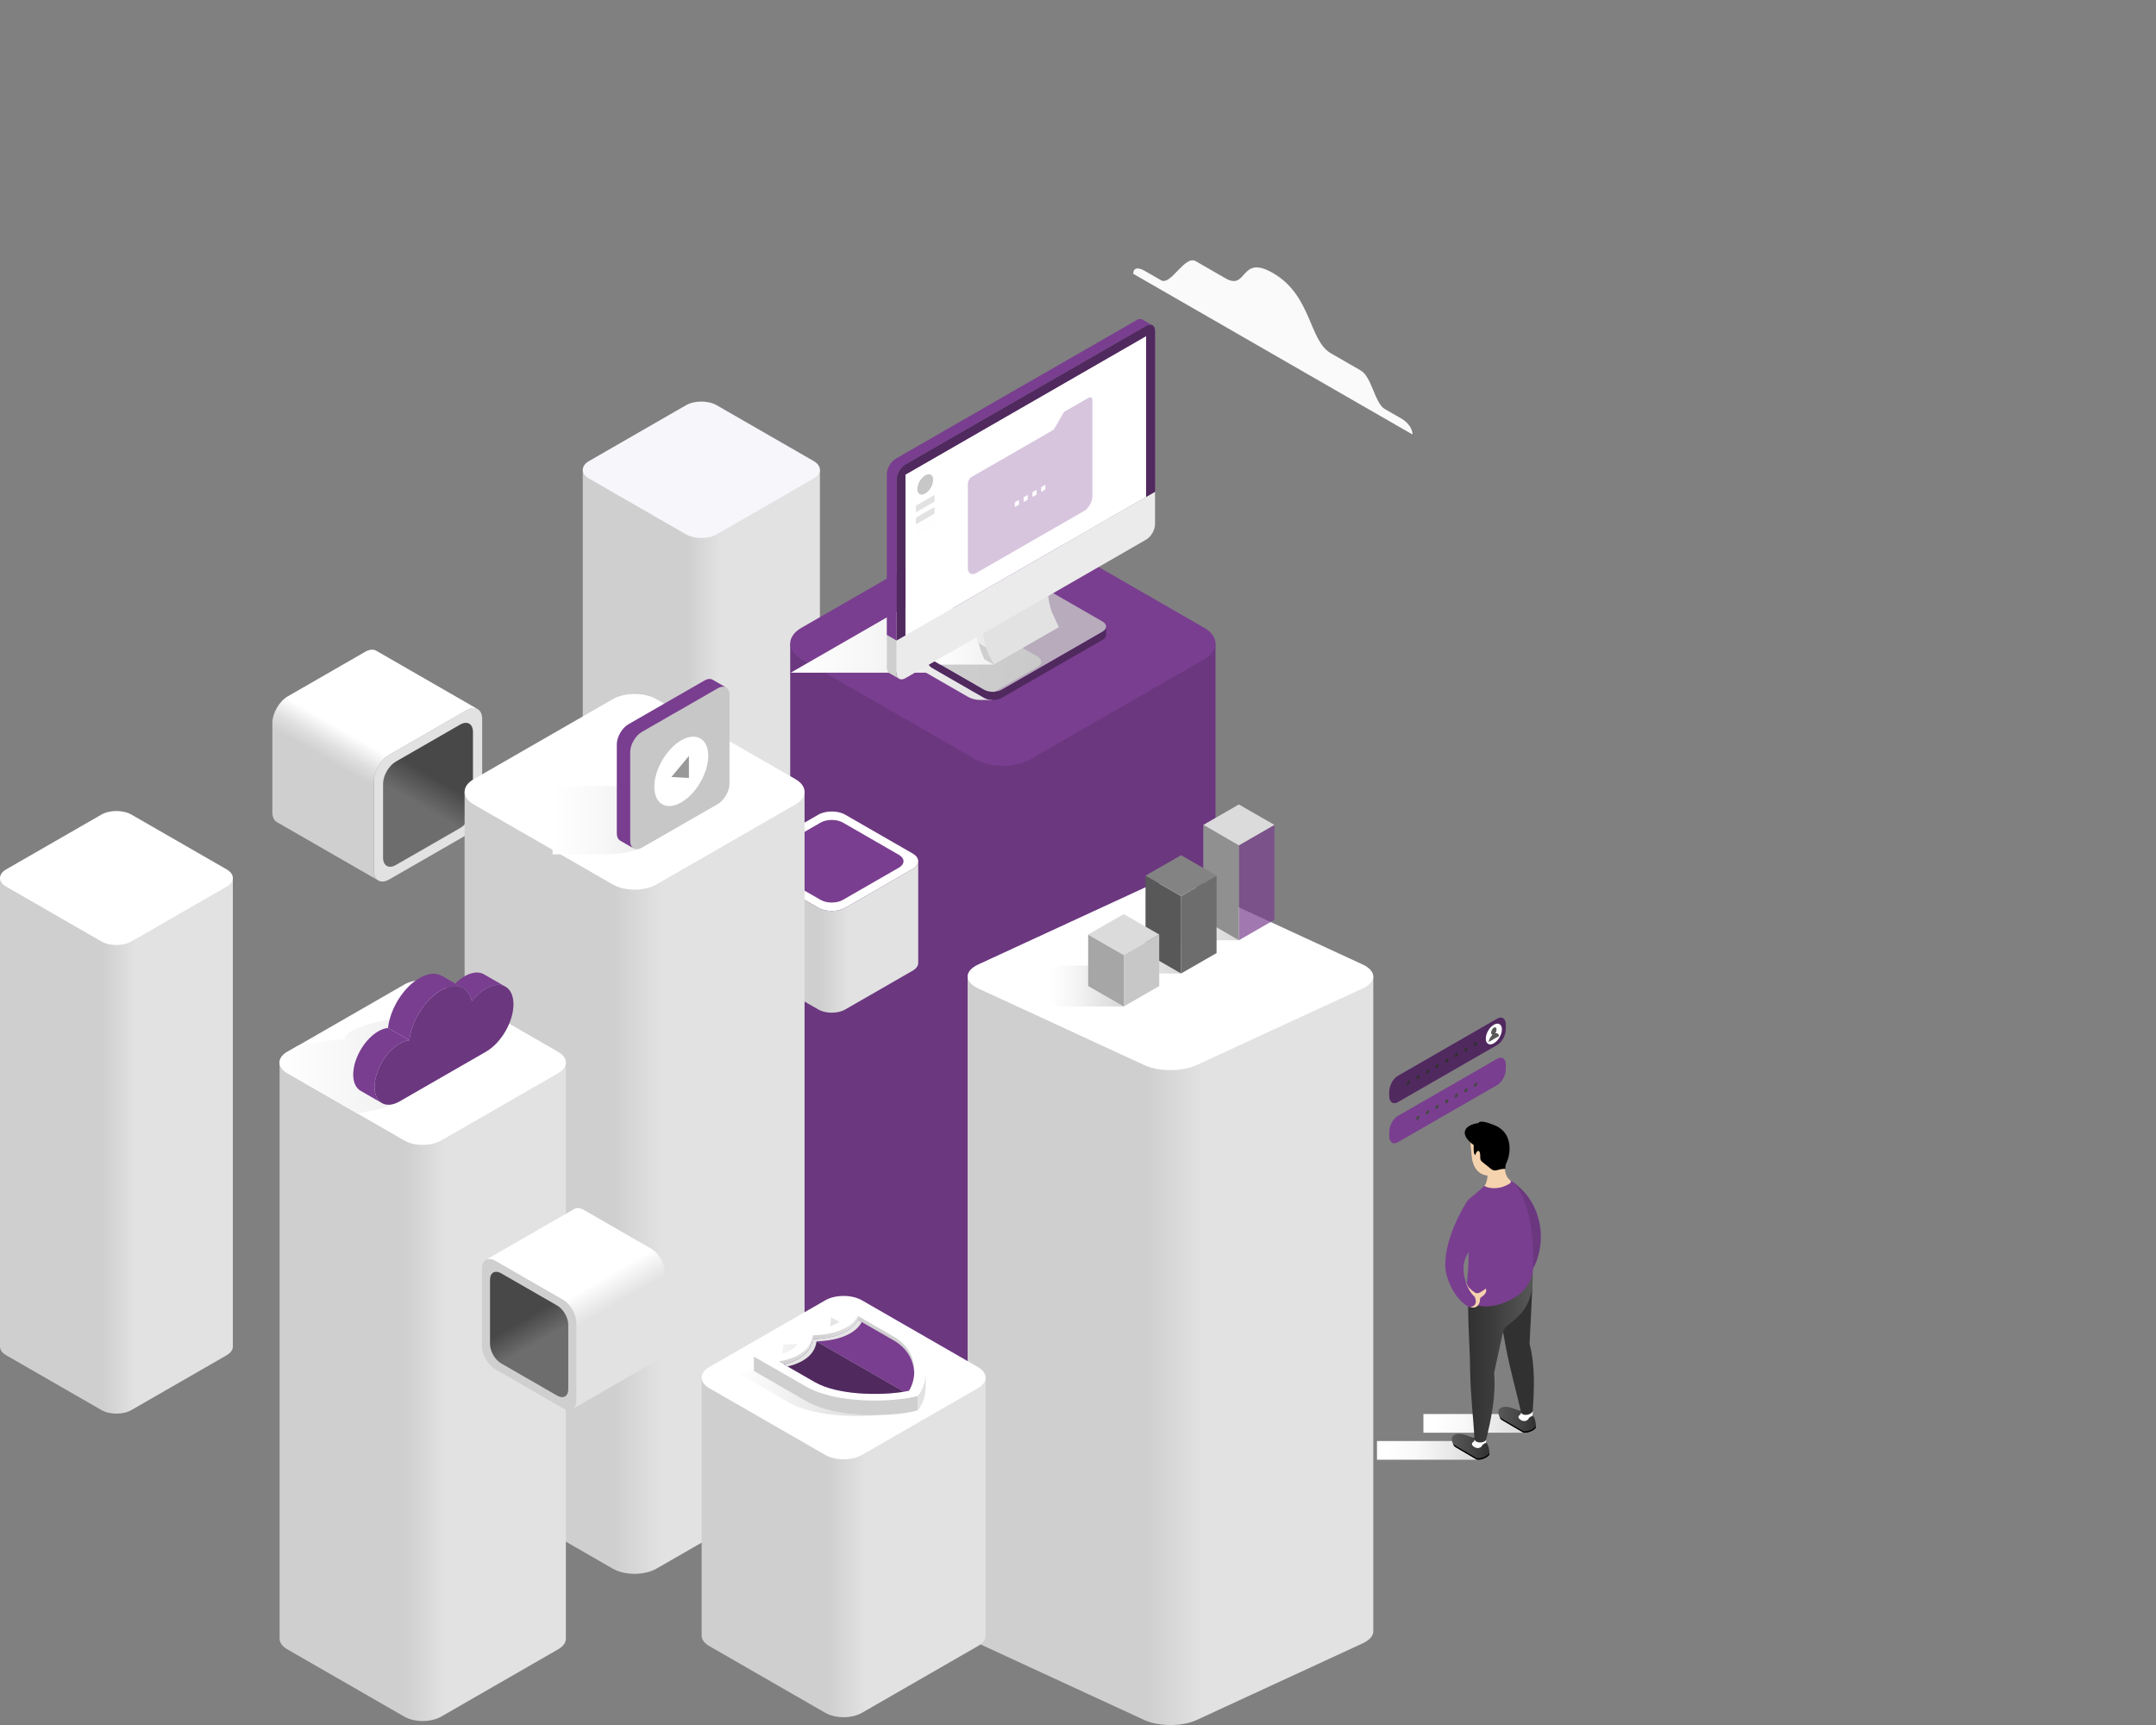 <?xml version="1.0" encoding="UTF-8"?>
<svg xmlns="http://www.w3.org/2000/svg" width="250" height="200" viewBox="0 0 250 200" fill="none">
  <rect x="0" y="0" width="250" height="200" fill="#808080" stroke="none"/>
  <path d="M43.351 90.593V100.933C43.351 101.502 43.551 101.901 43.874 102.088C44.198 102.274 44.644 102.246 45.139 101.962L54.123 96.792C54.617 96.507 55.063 96.021 55.388 95.462C55.711 94.903 55.912 94.274 55.912 93.706V83.366C55.912 82.798 55.711 82.399 55.388 82.212C55.065 82.027 54.618 82.052 54.123 82.336L45.139 87.506C44.645 87.791 44.199 88.278 43.874 88.836C43.551 89.395 43.351 90.024 43.351 90.593Z" fill="#E2E2E2"></path>
  <path d="M44.42 90.858V99.437C44.42 99.909 44.586 100.24 44.855 100.395C45.123 100.549 45.494 100.528 45.903 100.291L53.358 96.002C53.767 95.767 54.138 95.362 54.407 94.899C54.676 94.435 54.842 93.913 54.842 93.442V84.863C54.842 84.391 54.676 84.06 54.407 83.906C54.139 83.752 53.767 83.773 53.358 84.01L45.903 88.299C45.494 88.535 45.123 88.939 44.855 89.402C44.586 89.866 44.42 90.388 44.42 90.859V90.858Z" fill="url(#paint0_linear_7422_19845)"></path>
  <path d="M54.123 82.337L45.139 87.507C44.646 87.793 44.199 88.279 43.874 88.838C43.551 89.397 43.351 90.025 43.351 90.594V100.934C43.351 101.503 43.551 101.902 43.874 102.089L32.105 95.316C31.781 95.13 31.581 94.73 31.581 94.163V83.823C31.581 83.254 31.781 82.625 32.105 82.067C32.428 81.508 32.876 81.021 33.369 80.736L42.354 75.566C42.847 75.282 43.294 75.255 43.618 75.442L55.388 82.215C55.065 82.028 54.617 82.055 54.123 82.339V82.337Z" fill="url(#paint1_linear_7422_19845)"></path>
  <path d="M95.074 54.471V109.806C95.074 110.175 94.831 110.543 94.345 110.824L83.093 117.298C82.12 117.859 80.529 117.859 79.556 117.298L68.306 110.824C67.819 110.544 67.576 110.175 67.576 109.806V54.471H95.074Z" fill="url(#paint2_linear_7422_19845)"></path>
  <path d="M94.345 55.487C94.831 55.208 95.074 54.839 95.074 54.469C95.074 54.1 94.831 53.732 94.345 53.451L83.093 46.977C82.12 46.418 80.529 46.418 79.556 46.977L68.306 53.451C67.819 53.731 67.576 54.1 67.576 54.469C67.576 54.839 67.819 55.206 68.306 55.487L79.556 61.962C80.529 62.521 82.12 62.521 83.093 61.962L94.345 55.487Z" fill="#F6F6FB"></path>
  <path d="M140.941 74.61V173.837C140.941 174.499 140.505 175.16 139.634 175.662L119.458 187.271C117.714 188.275 114.86 188.275 113.116 187.271L92.939 175.662C92.067 175.16 91.632 174.499 91.632 173.837V74.61H140.943H140.941Z" fill="#86459F"></path>
  <path d="M140.941 74.61V173.837C140.941 174.499 140.505 175.16 139.634 175.662L119.458 187.271C117.714 188.275 114.86 188.275 113.116 187.271L92.939 175.662C92.067 175.16 91.632 174.499 91.632 173.837V74.61H140.943H140.941Z" fill="black" fill-opacity="0.2"></path>
  <path d="M139.632 76.436C140.505 75.934 140.94 75.272 140.94 74.611C140.94 73.949 140.504 73.287 139.632 72.785L119.456 61.177C117.712 60.173 114.858 60.173 113.114 61.177L92.938 72.785C92.065 73.287 91.63 73.949 91.63 74.611C91.63 75.272 92.067 75.934 92.938 76.436L113.114 88.044C114.858 89.048 117.712 89.048 119.456 88.044L139.632 76.436Z" fill="#86459F"></path>
  <path d="M139.632 76.436C140.505 75.934 140.94 75.272 140.94 74.611C140.94 73.949 140.504 73.287 139.632 72.785L119.456 61.177C117.712 60.173 114.858 60.173 113.114 61.177L92.938 72.785C92.065 73.287 91.63 73.949 91.63 74.611C91.63 75.272 92.067 75.934 92.938 76.436L113.114 88.044C114.858 89.048 117.712 89.048 119.456 88.044L139.632 76.436Z" fill="black" fill-opacity="0.1"></path>
  <path d="M159.241 113.213V189.144C159.241 189.651 158.824 190.156 157.993 190.541L138.746 199.425C137.082 200.193 134.359 200.193 132.695 199.425L113.448 190.541C112.615 190.156 112.2 189.651 112.2 189.144V113.213H159.242H159.241Z" fill="url(#paint3_linear_7422_19845)"></path>
  <path d="M157.992 114.609C158.823 114.225 159.239 113.719 159.239 113.213C159.239 112.706 158.823 112.2 157.992 111.816L138.744 102.932C137.08 102.165 134.358 102.165 132.694 102.932L113.446 111.816C112.614 112.2 112.199 112.706 112.199 113.213C112.199 113.719 112.615 114.225 113.446 114.609L132.694 123.493C134.358 124.261 137.08 124.261 138.744 123.493L157.992 114.609Z" fill="white"></path>
  <path d="M98.005 105.252L105.829 100.749C106.26 100.501 106.475 100.177 106.475 99.852C106.475 99.527 106.26 99.204 105.829 98.957L98.005 94.456C97.575 94.209 97.012 94.085 96.449 94.085C95.885 94.085 95.321 94.209 94.892 94.456L87.068 98.957C86.639 99.205 86.423 99.529 86.423 99.852C86.423 100.176 86.638 100.501 87.068 100.748L94.892 105.25C95.323 105.497 95.885 105.621 96.449 105.621C97.012 105.621 97.576 105.497 98.005 105.25V105.252Z" fill="white"></path>
  <path d="M97.739 104.333L104.23 100.597C104.588 100.392 104.765 100.122 104.765 99.853C104.765 99.583 104.586 99.315 104.23 99.11L97.739 95.374C97.383 95.169 96.915 95.066 96.447 95.066C95.98 95.066 95.513 95.169 95.156 95.374L88.665 99.11C88.309 99.315 88.13 99.585 88.13 99.854C88.13 100.124 88.309 100.392 88.665 100.597L95.156 104.333C95.513 104.538 95.98 104.641 96.447 104.641C96.915 104.641 97.383 104.538 97.739 104.333Z" fill="#86459F"></path>
  <path d="M97.739 104.333L104.23 100.597C104.588 100.392 104.765 100.122 104.765 99.853C104.765 99.583 104.586 99.315 104.23 99.11L97.739 95.374C97.383 95.169 96.915 95.066 96.447 95.066C95.98 95.066 95.513 95.169 95.156 95.374L88.665 99.11C88.309 99.315 88.13 99.585 88.13 99.854C88.13 100.124 88.309 100.392 88.665 100.597L95.156 104.333C95.513 104.538 95.98 104.641 96.447 104.641C96.915 104.641 97.383 104.538 97.739 104.333Z" fill="black" fill-opacity="0.1"></path>
  <path d="M87.067 100.749L94.891 105.252C95.321 105.499 95.884 105.623 96.447 105.623C97.011 105.623 97.575 105.499 98.004 105.252L105.828 100.749C106.259 100.501 106.473 100.178 106.473 99.853V111.647C106.473 111.972 106.259 112.295 105.828 112.542L98.004 117.043C97.573 117.291 97.011 117.414 96.447 117.414C95.884 117.414 95.32 117.29 94.891 117.043L87.067 112.542C86.637 112.294 86.421 111.97 86.421 111.647V99.853C86.421 100.178 86.636 100.501 87.067 100.749Z" fill="url(#paint4_linear_7422_19845)"></path>
  <path d="M93.295 91.805V171.132C93.295 171.661 92.946 172.189 92.25 172.59L76.119 181.871C74.724 182.673 72.442 182.673 71.049 181.871L54.919 172.59C54.222 172.189 53.873 171.661 53.873 171.132V91.805H93.294H93.295Z" fill="url(#paint5_linear_7422_19845)"></path>
  <path d="M92.25 93.264C92.946 92.863 93.295 92.334 93.295 91.805C93.295 91.276 92.946 90.747 92.25 90.346L76.119 81.066C74.724 80.263 72.442 80.263 71.049 81.066L54.919 90.346C54.222 90.747 53.873 91.276 53.873 91.805C53.873 92.334 54.222 92.863 54.919 93.264L71.049 102.544C72.444 103.347 74.726 103.347 76.119 102.544L92.25 93.264Z" fill="white"></path>
  <path d="M27 101.798V156.131C27 156.492 26.761 156.854 26.283 157.129L15.236 163.485C14.28 164.035 12.717 164.035 11.763 163.485L0.716 157.129C0.238 156.854 -0 156.492 -0 156.129V101.797H27V101.798Z" fill="url(#paint6_linear_7422_19845)"></path>
  <path d="M26.283 102.798C26.76 102.523 27 102.162 27 101.799C27 101.436 26.761 101.074 26.283 100.799L15.236 94.443C14.28 93.893 12.717 93.893 11.763 94.443L0.716 100.799C0.238 101.074 -0 101.436 -0 101.799C-0 102.162 0.238 102.523 0.716 102.798L11.763 109.155C12.719 109.704 14.281 109.704 15.236 109.155L26.283 102.798Z" fill="white"></path>
  <path d="M65.616 123.19V189.988C65.616 190.433 65.322 190.878 64.734 191.216L51.152 199.031C49.977 199.707 48.056 199.707 46.883 199.031L33.301 191.216C32.714 190.878 32.421 190.433 32.421 189.987V123.188H65.616V123.19Z" fill="url(#paint7_linear_7422_19845)"></path>
  <path d="M64.734 124.419C65.321 124.081 65.616 123.637 65.616 123.19C65.616 122.744 65.322 122.299 64.734 121.961L51.152 114.147C49.977 113.471 48.056 113.471 46.883 114.147L33.301 121.961C32.714 122.299 32.421 122.744 32.421 123.19C32.421 123.637 32.714 124.081 33.301 124.419L46.883 132.234C48.058 132.91 49.979 132.91 51.152 132.234L64.734 124.419Z" fill="white"></path>
  <path d="M66.826 153.367V162.371C66.826 162.866 66.652 163.214 66.37 163.376C66.088 163.539 65.699 163.515 65.268 163.267L57.444 158.765C57.014 158.517 56.624 158.094 56.343 157.608C56.061 157.121 55.886 156.574 55.886 156.078V147.074C55.886 146.579 56.061 146.231 56.343 146.07C56.624 145.908 57.014 145.932 57.443 146.178L65.267 150.68C65.697 150.928 66.085 151.351 66.367 151.837C66.649 152.324 66.823 152.871 66.823 153.367H66.826Z" fill="#CFCFCF"></path>
  <path d="M65.895 153.597V161.067C65.895 161.478 65.75 161.766 65.516 161.901C65.282 162.035 64.959 162.017 64.603 161.81L58.112 158.074C57.756 157.869 57.432 157.517 57.199 157.113C56.966 156.71 56.822 156.255 56.822 155.844V148.375C56.822 147.964 56.966 147.676 57.201 147.541C57.434 147.407 57.757 147.425 58.113 147.631L64.606 151.366C64.962 151.571 65.285 151.924 65.518 152.327C65.753 152.731 65.896 153.185 65.897 153.596L65.895 153.597Z" fill="url(#paint8_linear_7422_19845)"></path>
  <path d="M57.446 146.177L65.27 150.678C65.7 150.926 66.088 151.349 66.37 151.836C66.652 152.322 66.826 152.869 66.826 153.365V162.369C66.826 162.864 66.652 163.212 66.37 163.375L76.619 157.477C76.901 157.315 77.075 156.967 77.075 156.472V147.468C77.075 146.974 76.901 146.426 76.619 145.938C76.337 145.452 75.948 145.027 75.517 144.781L67.693 140.278C67.263 140.031 66.875 140.007 66.591 140.17L56.343 146.067C56.624 145.904 57.013 145.929 57.444 146.175L57.446 146.177Z" fill="url(#paint9_linear_7422_19845)"></path>
  <path d="M114.283 159.724V189.623C114.283 190.065 113.991 190.507 113.409 190.84L99.938 198.592C98.774 199.262 96.868 199.262 95.704 198.592L82.233 190.842C81.65 190.507 81.36 190.065 81.36 189.623V159.724H114.283Z" fill="url(#paint10_linear_7422_19845)"></path>
  <path d="M113.409 160.942C113.991 160.607 114.283 160.165 114.283 159.725C114.283 159.284 113.991 158.841 113.409 158.507L99.938 150.756C98.774 150.086 96.868 150.086 95.704 150.756L82.233 158.507C81.65 158.842 81.36 159.284 81.36 159.725C81.36 160.165 81.65 160.609 82.233 160.942L95.704 168.693C96.868 169.363 98.774 169.363 99.938 168.693L113.409 160.942Z" fill="white"></path>
  <path d="M162.069 127.794L173.63 121.142C174.172 120.83 174.611 119.994 174.611 119.273V118.835C174.611 118.115 174.172 117.784 173.63 118.095L162.069 124.748C161.527 125.06 161.088 125.896 161.088 126.616V127.054C161.088 127.774 161.527 128.104 162.069 127.794Z" fill="#86459F"></path>
  <path d="M162.069 127.794L173.63 121.142C174.172 120.83 174.611 119.994 174.611 119.273V118.835C174.611 118.115 174.172 117.784 173.63 118.095L162.069 124.748C161.527 125.06 161.088 125.896 161.088 126.616V127.054C161.088 127.774 161.527 128.104 162.069 127.794Z" fill="black" fill-opacity="0.4"></path>
  <path d="M174.155 119.347C174.155 118.753 173.736 118.512 173.219 118.809C172.703 119.107 172.284 119.829 172.284 120.424C172.284 121.019 172.703 121.259 173.219 120.963C173.736 120.666 174.155 119.942 174.155 119.347Z" fill="white"></path>
  <path d="M173.058 119.979C172.966 119.962 172.905 119.872 172.905 119.727C172.905 119.507 173.046 119.247 173.219 119.148C173.394 119.048 173.534 119.145 173.534 119.364C173.534 119.508 173.473 119.67 173.381 119.792C173.647 119.742 173.817 119.909 173.817 120.124C173.772 120.15 173.218 120.468 173.218 120.468C173.218 120.468 172.666 120.786 172.62 120.813C172.62 120.598 172.79 120.236 173.056 119.979H173.058Z" fill="#585858"></path>
  <path d="M171.287 120.931C171.287 120.81 171.202 120.762 171.096 120.822C170.992 120.881 170.906 121.028 170.906 121.149C170.906 121.271 170.99 121.319 171.096 121.259C171.201 121.199 171.287 121.053 171.287 120.931Z" fill="#313131"></path>
  <path d="M170.173 121.573C170.173 121.452 170.088 121.403 169.983 121.463C169.879 121.523 169.793 121.67 169.793 121.791C169.793 121.912 169.877 121.961 169.983 121.901C170.088 121.841 170.173 121.694 170.173 121.573Z" fill="#313131"></path>
  <path d="M169.058 122.213C169.058 122.091 168.973 122.043 168.867 122.103C168.763 122.163 168.677 122.31 168.677 122.431C168.677 122.552 168.763 122.6 168.867 122.54C168.972 122.481 169.058 122.334 169.058 122.213Z" fill="#313131"></path>
  <path d="M167.944 122.854C167.944 122.733 167.858 122.684 167.754 122.744C167.65 122.804 167.564 122.951 167.564 123.072C167.564 123.194 167.648 123.242 167.754 123.182C167.858 123.122 167.944 122.975 167.944 122.854Z" fill="#313131"></path>
  <path d="M166.83 123.496C166.83 123.375 166.746 123.326 166.64 123.386C166.535 123.446 166.45 123.593 166.45 123.714C166.45 123.835 166.534 123.884 166.64 123.824C166.744 123.764 166.83 123.617 166.83 123.496Z" fill="#313131"></path>
  <path d="M165.716 124.137C165.716 124.016 165.631 123.968 165.526 124.028C165.421 124.087 165.335 124.234 165.335 124.356C165.335 124.477 165.42 124.525 165.526 124.465C165.63 124.405 165.716 124.259 165.716 124.137Z" fill="#313131"></path>
  <path d="M164.601 124.778C164.601 124.657 164.515 124.608 164.411 124.668C164.306 124.728 164.221 124.875 164.221 124.996C164.221 125.117 164.305 125.166 164.411 125.106C164.515 125.046 164.601 124.899 164.601 124.778Z" fill="#313131"></path>
  <path d="M163.487 125.42C163.487 125.298 163.402 125.25 163.297 125.31C163.192 125.37 163.106 125.517 163.106 125.638C163.106 125.759 163.192 125.807 163.297 125.748C163.401 125.688 163.487 125.541 163.487 125.42Z" fill="#313131"></path>
  <path d="M162.069 132.442L173.63 125.791C174.172 125.478 174.611 124.643 174.611 123.921V123.484C174.611 122.764 174.172 122.433 173.63 122.744L162.069 129.395C161.527 129.707 161.088 130.543 161.088 131.264V131.702C161.088 132.422 161.527 132.753 162.069 132.442Z" fill="#86459F"></path>
  <path d="M162.069 132.442L173.63 125.791C174.172 125.478 174.611 124.643 174.611 123.921V123.484C174.611 122.764 174.172 122.433 173.63 122.744L162.069 129.395C161.527 129.707 161.088 130.543 161.088 131.264V131.702C161.088 132.422 161.527 132.753 162.069 132.442Z" fill="black" fill-opacity="0.1"></path>
  <path d="M171.287 125.649C171.287 125.528 171.202 125.479 171.096 125.539C170.992 125.599 170.906 125.746 170.906 125.867C170.906 125.988 170.99 126.037 171.096 125.977C171.201 125.917 171.287 125.77 171.287 125.649Z" fill="#484848"></path>
  <path d="M170.173 126.291C170.173 126.169 170.088 126.121 169.983 126.181C169.879 126.241 169.793 126.388 169.793 126.509C169.793 126.63 169.877 126.679 169.983 126.619C170.088 126.559 170.173 126.412 170.173 126.291Z" fill="#484848"></path>
  <path d="M169.058 126.931C169.058 126.81 168.973 126.762 168.867 126.822C168.763 126.881 168.677 127.028 168.677 127.149C168.677 127.271 168.763 127.319 168.867 127.259C168.972 127.199 169.058 127.053 169.058 126.931Z" fill="#484848"></path>
  <path d="M167.944 127.573C167.944 127.452 167.858 127.403 167.754 127.463C167.65 127.523 167.564 127.67 167.564 127.791C167.564 127.912 167.648 127.961 167.754 127.901C167.858 127.841 167.944 127.694 167.944 127.573Z" fill="#484848"></path>
  <path d="M166.83 128.215C166.83 128.093 166.746 128.045 166.64 128.105C166.535 128.165 166.45 128.311 166.45 128.433C166.45 128.554 166.534 128.602 166.64 128.542C166.744 128.483 166.83 128.336 166.83 128.215Z" fill="#484848"></path>
  <path d="M165.716 128.855C165.716 128.734 165.631 128.685 165.526 128.745C165.421 128.805 165.335 128.952 165.335 129.073C165.335 129.194 165.42 129.243 165.526 129.183C165.63 129.123 165.716 128.976 165.716 128.855Z" fill="#484848"></path>
  <path d="M164.601 129.497C164.601 129.376 164.515 129.327 164.411 129.387C164.306 129.447 164.221 129.594 164.221 129.715C164.221 129.836 164.305 129.885 164.411 129.825C164.515 129.765 164.601 129.618 164.601 129.497Z" fill="#484848"></path>
  <path style="mix-blend-mode:multiply" d="M159.669 167.076H171.506V169.245H159.669V167.076Z" fill="url(#paint11_linear_7422_19845)"></path>
  <path style="mix-blend-mode:multiply" d="M165.053 163.945H176.888V166.113H165.053V163.945Z" fill="url(#paint12_linear_7422_19845)"></path>
  <path d="M178.101 165.446C178.101 163.743 177.018 163.694 177.018 163.694C177.018 163.694 176.432 163.694 175.479 163.299C174.539 162.909 173.214 163.061 173.954 164.422C173.959 164.439 173.969 164.455 173.979 164.472C174.025 164.545 174.102 164.615 174.22 164.682L176.586 166.066C176.947 166.27 178.092 165.797 178.101 165.446Z" fill="url(#paint13_linear_7422_19845)"></path>
  <path d="M178.095 165.294C178.075 165.643 176.945 166.11 176.588 165.906L174.221 164.523C174.144 164.477 174.008 164.387 173.888 164.28C173.909 164.327 173.928 164.372 173.957 164.423C173.962 164.44 173.972 164.456 173.982 164.473C174.028 164.545 174.105 164.615 174.223 164.682L176.589 166.067C176.927 166.259 177.954 165.854 178.088 165.514C178.094 165.488 178.1 165.464 178.1 165.445C178.104 165.392 178.1 165.344 178.097 165.294H178.095Z" fill="black"></path>
  <path d="M177.661 163.47C177.382 163.47 176.4 163.718 176.4 163.718C176.4 163.718 176.395 163.854 176.312 163.972C176.302 163.982 176.293 163.993 176.284 164.005C176.091 164.139 175.894 164.351 176.353 164.638C176.729 164.873 177.035 164.723 177.18 164.579C177.239 164.47 177.326 164.347 177.447 164.277C177.572 164.206 177.648 164.173 177.704 164.17C177.704 164.163 177.705 164.146 177.705 164.146C177.705 164.146 177.776 163.469 177.659 163.469L177.661 163.47Z" fill="white"></path>
  <path d="M177.679 146.817C176.609 146.835 173.934 146.884 172.865 146.902C173.263 150.108 174.065 153.019 174.599 156.124C175.174 159.141 175.821 161.262 176.386 163.772C176.593 164.24 177.539 164.063 177.731 163.613C177.879 161.3 178.053 158.483 177.364 155.815C177.479 152.939 177.745 149.72 177.678 146.815L177.679 146.817Z" fill="#313131"></path>
  <path d="M172.707 168.577C172.707 166.873 171.624 166.824 171.624 166.824C171.624 166.824 171.037 166.824 170.084 166.431C169.144 166.042 167.82 166.191 168.559 167.553C168.566 167.57 168.575 167.587 168.585 167.604C168.631 167.677 168.708 167.747 168.825 167.814L171.192 169.198C171.553 169.404 172.698 168.929 172.707 168.578V168.577Z" fill="url(#paint14_linear_7422_19845)"></path>
  <path d="M172.701 168.423C172.681 168.773 171.549 169.239 171.191 169.035L168.825 167.654C168.747 167.608 168.612 167.518 168.492 167.411C168.513 167.458 168.532 167.504 168.559 167.554C168.566 167.571 168.575 167.588 168.585 167.605C168.631 167.678 168.708 167.748 168.825 167.815L171.191 169.199C171.529 169.392 172.556 168.987 172.692 168.647C172.698 168.62 172.702 168.597 172.702 168.577C172.707 168.525 172.702 168.478 172.701 168.426V168.423Z" fill="black"></path>
  <path d="M172.266 166.6C171.988 166.6 171.005 166.848 171.005 166.848C171.005 166.848 170.998 166.984 170.918 167.102C170.908 167.113 170.9 167.123 170.891 167.135C170.696 167.269 170.499 167.481 170.96 167.769C171.336 168.004 171.641 167.855 171.787 167.711C171.845 167.601 171.933 167.478 172.053 167.408C172.177 167.336 172.253 167.304 172.309 167.3C172.309 167.293 172.312 167.277 172.312 167.277C172.312 167.277 172.383 166.599 172.264 166.599L172.266 166.6Z" fill="white"></path>
  <path d="M174.284 154.44C174.576 153.062 177.951 152.891 177.729 147.472C176.671 147.316 171.33 149.813 170.271 149.658C170.14 152.884 170.452 155.888 170.472 159.038C170.543 162.108 170.835 164.305 170.981 166.874C171.108 167.369 172.071 167.349 172.334 166.937C172.861 164.68 173.492 161.928 173.251 159.183C173.566 157.663 173.942 156.052 174.284 154.44Z" fill="url(#paint15_linear_7422_19845)"></path>
  <path d="M175.287 136.951C179.056 139.459 179.505 144.442 177.468 147.605C177.468 147.605 177.905 140.598 175.287 136.951Z" fill="#86459F"></path>
  <path d="M175.287 136.951C179.056 139.459 179.505 144.442 177.468 147.605C177.468 147.605 177.905 140.598 175.287 136.951Z" fill="black" fill-opacity="0.2"></path>
  <path d="M175.459 150.543C173.166 151.826 170.766 151.829 169.948 150.252C170.254 147.316 170.542 144.928 169.951 142.113C170.124 140.559 170.248 140.326 170.048 139.42C170.118 139.116 171.057 138.468 171.741 137.845C172.479 137.175 172.978 136.534 173.359 136.457C176.495 135.819 178.018 141.388 177.755 147.325C177.513 148.903 176.589 149.911 175.46 150.543H175.459Z" fill="#86459F"></path>
  <path d="M175.459 150.543C173.166 151.826 170.766 151.829 169.948 150.252C170.254 147.316 170.542 144.928 169.951 142.113C170.124 140.559 170.248 140.326 170.048 139.42C170.118 139.116 171.057 138.468 171.741 137.845C172.479 137.175 172.978 136.534 173.359 136.457C176.495 135.819 178.018 141.388 177.755 147.325C177.513 148.903 176.589 149.911 175.46 150.543H175.459Z" fill="black" fill-opacity="0.1"></path>
  <path d="M175.097 136.812C174.418 136.321 174.472 135.309 174.529 134.636C174.635 134.28 174.684 133.886 174.656 133.474C174.556 131.993 173.522 130.777 172.367 130.935C170.04 131.251 170.539 132.45 170.639 133.932C170.732 135.303 171.422 136.206 172.476 136.294C172.492 136.52 172.399 137.205 172.114 137.491C172.88 137.947 173.997 137.733 174.439 137.533C174.908 137.321 175.416 137.14 175.097 136.81V136.812Z" fill="#F5D3AE"></path>
  <path d="M171.437 130.211C171.493 130.026 171.848 129.904 173.057 130.368C173.064 130.372 173.35 130.482 173.369 130.489C175.606 131.454 175.066 134.026 174.732 134.709C174.613 134.952 174.53 135.146 174.556 135.519C173.676 135.484 173.397 135.977 172.835 135.485C172.43 135.133 171.827 134.721 171.725 134.548C171.623 134.374 171.642 134.262 171.642 134.122C171.639 132.89 171.068 133.643 171.087 133.925C170.852 133.811 170.868 133.316 170.884 132.766C168.984 131.353 170.004 130.379 171.437 130.211Z" fill="black"></path>
  <path d="M170.222 151.339C170.498 151.645 171.024 151.726 171.358 151.376C171.728 150.986 171.515 150.554 171.718 150.423C172.275 150.068 172.402 149.733 172.308 149.398C171.864 149.679 171.406 150.131 171.017 149.856C170.629 149.582 170.124 149.204 170.097 148.813C169.519 148.945 169.491 150.192 169.79 150.694C170.071 151.165 170.22 151.337 170.22 151.337L170.222 151.339Z" fill="#F5D3AE"></path>
  <path d="M171.003 150.357C171.289 151.054 171.087 151.482 170.386 151.561C168.635 150.668 167.618 148.162 167.588 146.787C167.538 144.492 168.655 141.61 170.076 139.35C170.406 138.864 171.471 139.048 171.994 139.738C172.704 140.67 172.4 142.026 171.998 142.578C170.97 144.216 169.822 145.437 169.711 146.75C169.608 147.966 170.104 149.567 171.001 150.357H171.003Z" fill="#86459F"></path>
  <path d="M171.003 150.357C171.289 151.054 171.087 151.482 170.386 151.561C168.635 150.668 167.618 148.162 167.588 146.787C167.538 144.492 168.655 141.61 170.076 139.35C170.406 138.864 171.471 139.048 171.994 139.738C172.704 140.67 172.4 142.026 171.998 142.578C170.97 144.216 169.822 145.437 169.711 146.75C169.608 147.966 170.104 149.567 171.001 150.357H171.003Z" fill="black" fill-opacity="0.1"></path>
  <path style="mix-blend-mode:multiply" d="M131.557 104.272H143.653L139.534 106.642L143.653 109.013H131.557L127.437 106.642L131.557 104.272Z" fill="url(#paint16_linear_7422_19845)"></path>
  <path style="mix-blend-mode:multiply" d="M125.547 108.129H136.949L132.83 110.5L136.949 112.87H125.547L121.428 110.5L125.547 108.129Z" fill="url(#paint17_linear_7422_19845)"></path>
  <path style="mix-blend-mode:multiply" d="M122.573 111.954H130.301L126.181 114.325L130.301 116.695H122.573L118.454 114.325L122.573 111.954Z" fill="url(#paint18_linear_7422_19845)"></path>
  <g opacity="0.7">
    <path d="M147.773 95.64L143.654 98.011V109.012L147.773 106.642V95.64Z" fill="#86459F"></path>
    <path d="M147.773 95.64L143.654 98.011V109.012L147.773 106.642V95.64Z" fill="black" fill-opacity="0.1"></path>
  </g>
  <path d="M139.534 95.64L143.654 98.011V109.012L139.534 106.642V95.64Z" fill="#B4B4B4"></path>
  <path d="M139.534 95.64L143.654 98.011V109.012L139.534 106.642V95.64Z" fill="black" fill-opacity="0.2"></path>
  <path d="M143.654 93.269L147.773 95.639L143.654 98.01L139.534 95.639L143.654 93.269Z" fill="#DBDBDB"></path>
  <path d="M141.067 101.524L136.949 103.894V112.869L141.067 110.5V101.524Z" fill="#6D6D6D"></path>
  <path d="M132.83 101.524L136.949 103.894V112.869L132.83 110.5V101.524Z" fill="#585858"></path>
  <path d="M136.949 99.153L141.067 101.524L136.949 103.894L132.83 101.524L136.949 99.153Z" fill="#838383"></path>
  <path d="M134.419 108.351L130.301 110.72V116.696L134.419 114.326V108.351Z" fill="#C7C7C7"></path>
  <path d="M126.181 108.351L130.301 110.72V116.696L126.181 114.326V108.351Z" fill="#A6A6A6"></path>
  <path d="M130.301 105.979L134.419 108.351L130.301 110.72L126.18 108.351L130.301 105.979Z" fill="#DBDBDB"></path>
  <path style="mix-blend-mode:multiply" d="M64.081 91.147H81.899C83.378 91.147 83.984 91.494 83.244 91.921L82.337 92.442C83.489 92.505 83.905 92.823 83.244 93.204L74.427 98.277C73.687 98.703 71.872 99.051 70.392 99.051H64.081V91.147Z" fill="url(#paint19_linear_7422_19845)"></path>
  <path d="M74.427 84.87C73.687 85.296 73.082 86.34 73.082 87.191V97.503C73.082 98.354 73.687 98.702 74.427 98.277L83.244 93.204C83.984 92.778 84.589 91.734 84.589 90.883V80.571C84.589 79.72 83.984 79.371 83.244 79.797L74.427 84.87Z" fill="#C7C7C7"></path>
  <path d="M71.946 97.486C71.687 97.35 71.524 97.047 71.524 96.606V86.295C71.524 85.444 72.129 84.398 72.869 83.974L81.686 78.901C82.074 78.678 82.423 78.668 82.668 78.831L84.158 79.688C83.918 79.568 83.597 79.594 83.244 79.796L74.427 84.869C73.687 85.295 73.082 86.339 73.082 87.19V97.501C73.082 97.922 73.231 98.219 73.469 98.361L71.946 97.484V97.486Z" fill="#86459F"></path>
  <path d="M71.946 97.486C71.687 97.35 71.524 97.047 71.524 96.606V86.295C71.524 85.444 72.129 84.398 72.869 83.974L81.686 78.901C82.074 78.678 82.423 78.668 82.668 78.831L84.158 79.688C83.918 79.568 83.597 79.594 83.244 79.796L74.427 84.869C73.687 85.295 73.082 86.339 73.082 87.19V97.501C73.082 97.922 73.231 98.219 73.469 98.361L71.946 97.484V97.486Z" fill="black" fill-opacity="0.1"></path>
  <path d="M82.123 87.633C82.123 85.645 80.723 84.841 78.997 85.833C77.27 86.827 75.871 89.242 75.871 91.23C75.871 93.217 77.27 94.022 78.997 93.029C80.723 92.035 82.123 89.62 82.123 87.633Z" fill="white"></path>
  <path d="M79.884 87.644V90.197L77.855 90.087L79.884 87.644Z" fill="#999999"></path>
  <path style="mix-blend-mode:multiply" d="M32.421 123.19C32.421 122.745 32.714 122.298 33.301 121.961L34.55 121.242C36.229 120.871 38.153 120.603 40.007 120.498C39.906 120.221 40.133 119.897 40.736 119.551C42.491 118.542 46.76 117.722 50.272 117.722C53.784 117.722 55.206 118.54 53.451 119.551L52.481 120.11C52.717 120.103 52.95 120.098 53.181 120.098C56.691 120.098 58.115 120.917 56.359 121.928L46.347 127.689C45.346 128.265 43.455 128.772 41.394 129.074L33.302 124.417C32.715 124.079 32.422 123.634 32.422 123.188L32.421 123.19Z" fill="url(#paint20_linear_7422_19845)"></path>
  <path d="M46.345 120.998C46.744 120.768 47.126 120.641 47.473 120.61C47.707 118.397 49.249 115.902 51.119 114.827C52.88 113.813 54.352 114.392 54.713 116.087C55.192 115.477 55.756 114.959 56.358 114.613C58.114 113.604 59.537 114.422 59.537 116.442C59.537 118.463 58.114 120.919 56.358 121.929L46.345 127.69C44.739 128.614 43.437 127.866 43.437 126.018C43.437 124.17 44.739 121.923 46.345 120.998Z" fill="#86459F"></path>
  <path d="M46.345 120.998C46.744 120.768 47.126 120.641 47.473 120.61C47.707 118.397 49.249 115.902 51.119 114.827C52.88 113.813 54.352 114.392 54.713 116.087C55.192 115.477 55.756 114.959 56.358 114.613C58.114 113.604 59.537 114.422 59.537 116.442C59.537 118.463 58.114 120.919 56.358 121.929L46.345 127.69C44.739 128.614 43.437 127.866 43.437 126.018C43.437 124.17 44.739 121.923 46.345 120.998Z" fill="black" fill-opacity="0.2"></path>
  <path d="M52.794 114.037C53.134 113.699 53.497 113.405 53.879 113.186C54.803 112.654 55.632 112.634 56.212 113.023L56.215 113.021L58.557 114.368C57.986 114.066 57.212 114.121 56.357 114.612C55.755 114.958 55.192 115.474 54.712 116.086C54.559 115.369 54.205 114.854 53.717 114.572V114.569L52.792 114.037H52.794Z" fill="#86459F"></path>
  <path d="M52.794 114.037C53.134 113.699 53.497 113.405 53.879 113.186C54.803 112.654 55.632 112.634 56.212 113.023L56.215 113.021L58.557 114.368C57.986 114.066 57.212 114.121 56.357 114.612C55.755 114.958 55.192 115.474 54.712 116.086C54.559 115.369 54.205 114.854 53.717 114.572V114.569L52.792 114.037H52.794Z" fill="black" fill-opacity="0.1"></path>
  <path d="M40.959 124.591C40.959 122.743 42.261 120.496 43.867 119.57C44.268 119.341 44.649 119.214 44.995 119.183L47.474 120.61C47.128 120.641 46.746 120.768 46.347 120.998C44.74 121.922 43.438 124.169 43.438 126.018C43.438 126.939 43.762 127.586 44.285 127.89L41.84 126.483C41.297 126.186 40.958 125.532 40.958 124.591H40.959Z" fill="#86459F"></path>
  <path d="M40.959 124.591C40.959 122.743 42.261 120.496 43.867 119.57C44.268 119.341 44.649 119.214 44.995 119.183L47.474 120.61C47.128 120.641 46.746 120.768 46.347 120.998C44.74 121.922 43.438 124.169 43.438 126.018C43.438 126.939 43.762 127.586 44.285 127.89L41.84 126.483C41.297 126.186 40.958 125.532 40.958 124.591H40.959Z" fill="black" fill-opacity="0.1"></path>
  <path d="M48.642 113.4C49.683 112.801 50.62 112.761 51.29 113.176L51.292 113.173L52.796 114.039L53.722 114.57V114.573C53.055 114.19 52.138 114.243 51.122 114.827C49.252 115.904 47.709 118.397 47.475 120.61L44.996 119.183C45.231 116.97 46.773 114.475 48.643 113.4H48.642Z" fill="#86459F"></path>
  <path d="M48.642 113.4C49.683 112.801 50.62 112.761 51.29 113.176L51.292 113.173L52.796 114.039L53.722 114.57V114.573C53.055 114.19 52.138 114.243 51.122 114.827C49.252 115.904 47.709 118.397 47.475 120.61L44.996 119.183C45.231 116.97 46.773 114.475 48.643 113.4H48.642Z" fill="black" fill-opacity="0.1"></path>
  <path style="mix-blend-mode:multiply" d="M107.374 77.992H91.691L107.592 68.843L120.31 76.121C120.88 76.449 120.88 76.986 120.31 77.313C120.31 77.313 114.234 80.808 114.207 80.821L115.134 81.153H113.645C113.071 81.153 112.593 80.995 112.217 80.778L107.374 77.992Z" fill="url(#paint21_linear_7422_19845)"></path>
  <path opacity="0.8" d="M121.818 68.595C121.249 68.267 120.316 68.267 119.747 68.595L108.078 75.309C107.509 75.637 107.509 76.173 108.078 76.501L114.1 79.965C114.669 80.293 115.602 80.293 116.171 79.965L127.841 73.251C128.41 72.923 128.41 72.387 127.841 72.059L121.818 68.595Z" fill="#C6C6C6"></path>
  <path d="M127.84 73.251L116.17 79.965C115.601 80.293 114.668 80.293 114.098 79.965L108.077 76.5C107.804 76.344 107.662 76.137 107.652 75.93L107.651 76.844C107.651 77.061 107.792 77.276 108.077 77.441L114.098 80.906C114.668 81.234 115.601 81.234 116.17 80.906L127.84 74.192C128.136 74.022 128.276 73.796 128.264 73.57V72.681C128.254 72.887 128.113 73.094 127.84 73.251Z" fill="#86459F"></path>
  <path d="M127.84 73.251L116.17 79.965C115.601 80.293 114.668 80.293 114.098 79.965L108.077 76.5C107.804 76.344 107.662 76.137 107.652 75.93L107.651 76.844C107.651 77.061 107.792 77.276 108.077 77.441L114.098 80.906C114.668 81.234 115.601 81.234 116.17 80.906L127.84 74.192C128.136 74.022 128.276 73.796 128.264 73.57V72.681C128.254 72.887 128.113 73.094 127.84 73.251Z" fill="black" fill-opacity="0.4"></path>
  <path style="mix-blend-mode:multiply" d="M115.453 72.082H115.555H120.942C120.918 72.277 120.778 72.468 120.52 72.617L114.091 76.315L114.137 76.415L115.244 77.052H109.032L107.925 76.415L115.453 72.084V72.082Z" fill="url(#paint22_linear_7422_19845)"></path>
  <path d="M121.94 70.9C121.471 69.467 121.471 68.248 121.471 67.745L120.642 67.269C120.642 67.48 120.642 67.8 120.671 68.205L113.944 72.076C113.944 72.784 113.944 74.906 115.246 77.049L122.774 72.718L121.941 70.899L121.94 70.9Z" fill="#E2E2E2"></path>
  <path d="M121.471 67.745L113.943 72.076L113.113 71.6L120.641 67.269L121.471 67.745Z" fill="#C7C7C7"></path>
  <path d="M115.245 77.049C113.943 74.906 113.943 72.783 113.943 72.076L113.114 71.6C113.114 72.304 113.114 74.232 114.139 76.413L115.246 77.05L115.245 77.049Z" fill="#CFCFCF"></path>
  <g style="mix-blend-mode:multiply">
    <path d="M114.357 75.061L113.468 74.549C113.314 73.957 113.227 73.417 113.179 72.952L114.015 73.434C114.073 73.909 114.176 74.463 114.357 75.061Z" fill="#EBEBEB"></path>
  </g>
  <path d="M103.954 74.262V78.032C103.954 78.688 104.42 78.956 104.99 78.628L132.898 62.569C133.468 62.242 133.934 61.437 133.934 60.782V57.012L103.954 74.262Z" fill="#EBEBEB"></path>
  <path d="M103.954 78.032V74.262L102.83 73.616V77.386C102.83 77.715 102.949 77.948 103.138 78.055L104.215 78.671C104.054 78.552 103.954 78.334 103.954 78.033V78.032Z" fill="#CFCFCF"></path>
  <path d="M132.898 57.608L104.99 73.666V55.023L132.9 38.964L132.898 57.608Z" fill="white"></path>
  <path d="M104.99 53.831L132.898 37.772C133.468 37.444 133.934 37.712 133.934 38.368V57.011L132.898 57.608V38.964L104.99 55.023V73.666L103.954 74.262V55.618C103.954 54.963 104.42 54.158 104.99 53.831Z" fill="#86459F"></path>
  <path d="M104.99 53.831L132.898 37.772C133.468 37.444 133.934 37.712 133.934 38.368V57.011L132.898 57.608V38.964L104.99 55.023V73.666L103.954 74.262V55.618C103.954 54.963 104.42 54.158 104.99 53.831Z" fill="black" fill-opacity="0.4"></path>
  <path d="M131.775 37.126L103.866 53.185C103.297 53.513 102.831 54.317 102.831 54.973V73.616L103.954 74.262V55.618C103.954 54.963 104.42 54.158 104.989 53.831L132.898 37.772C133.13 37.638 133.345 37.605 133.519 37.655L132.621 37.146C132.433 36.949 132.124 36.925 131.775 37.126Z" fill="#86459F"></path>
  <path d="M131.775 37.126L103.866 53.185C103.297 53.513 102.831 54.317 102.831 54.973V73.616L103.954 74.262V55.618C103.954 54.963 104.42 54.158 104.989 53.831L132.898 37.772C133.13 37.638 133.345 37.605 133.519 37.655L132.621 37.146C132.433 36.949 132.124 36.925 131.775 37.126Z" fill="black" fill-opacity="0.1"></path>
  <path d="M108.204 55.639C108.204 55.055 107.794 54.82 107.287 55.111C106.781 55.402 106.37 56.111 106.37 56.694C106.37 57.277 106.781 57.512 107.287 57.221C107.794 56.93 108.204 56.222 108.204 55.639Z" fill="#C7C7C7"></path>
  <path d="M108.362 57.384L106.214 58.62V59.393L108.362 58.157V57.384Z" fill="#E2E2E2"></path>
  <path d="M108.362 58.778L106.214 60.014V60.787L108.362 59.551V58.778Z" fill="#E2E2E2"></path>
  <path d="M108.362 60.174L106.214 61.409V62.183L108.362 60.947V60.174Z" fill="#FEFEFE"></path>
  <g opacity="0.3">
    <path d="M123.378 47.761L126.216 46.127C126.465 45.983 126.667 46.1 126.668 46.387V57.555C126.668 58.179 126.229 58.938 125.687 59.25L113.21 66.429C112.668 66.741 112.229 66.487 112.229 65.864V56.069C112.229 55.783 112.43 55.433 112.679 55.291L122.184 49.821L123.379 47.761H123.378Z" fill="#86459F"></path>
    <path d="M123.378 47.761L126.216 46.127C126.465 45.983 126.667 46.1 126.668 46.387V57.555C126.668 58.179 126.229 58.938 125.687 59.25L113.21 66.429C112.668 66.741 112.229 66.487 112.229 65.864V56.069C112.229 55.783 112.43 55.433 112.679 55.291L122.184 49.821L123.379 47.761H123.378Z" fill="black" fill-opacity="0.1"></path>
  </g>
  <path d="M121.216 56.754L120.737 57.029V56.478L121.216 56.203V56.754ZM120.196 57.341L119.717 57.616V57.066L120.196 56.791V57.341ZM119.176 57.928L118.696 58.203V57.653L119.176 57.378V57.928ZM118.156 57.964V58.514L117.676 58.789V58.239L118.156 57.964Z" fill="white"></path>
  <path d="M132.659 31.36L134.629 32.493C135.78 33.155 137.363 29.542 138.651 30.282L142.103 32.268C144.677 33.748 143.748 29.437 147.598 31.652C152.122 34.256 151.751 39.481 154.326 40.963L157.778 42.949C159.065 43.69 159.416 46.756 160.567 47.419L162.537 48.552C162.964 48.799 163.784 49.482 163.784 50.374C163.199 50.038 147.597 41.061 147.597 41.061C147.597 41.061 131.996 32.083 131.409 31.746C131.409 30.854 132.229 31.113 132.656 31.361L132.659 31.36Z" fill="#FAFAFA"></path>
  <path d="M90.823 155.883C92.468 155.883 93.93 155.807 95.073 155.149C96.149 154.53 96.349 153.718 96.349 152.703L102.44 156.208C105.93 158.217 105.644 162.038 104.287 163.631C101.519 164.411 94.878 164.576 91.388 162.568L85.297 159.063C86.942 159.063 88.404 158.987 89.547 158.328C90.623 157.709 90.823 156.897 90.823 155.883Z" fill="url(#paint23_linear_7422_19845)"></path>
  <path d="M107.35 158.971V160.655C107.353 161.803 106.975 162.856 106.409 163.52V161.836C106.975 161.172 107.353 160.117 107.35 158.971Z" fill="#E2E2E2"></path>
  <path d="M93.509 160.774C96.999 162.782 103.641 162.617 106.409 161.837V163.521C103.641 164.302 96.999 164.467 93.509 162.458L87.418 158.954V157.27L93.509 160.775V160.774Z" fill="#CFCFCF"></path>
  <path d="M92.944 154.089C94.589 154.089 96.052 154.013 97.195 153.356C98.271 152.737 98.47 151.924 98.47 150.909L104.561 154.414C108.052 156.423 107.766 160.244 106.409 161.837C103.641 162.618 97 162.782 93.509 160.774L87.418 157.269C89.063 157.269 90.526 157.193 91.669 156.534C92.745 155.915 92.944 155.103 92.944 154.089Z" fill="white"></path>
  <path d="M103.615 154.959C105.491 156.039 106.079 157.728 106.012 159.182C105.95 157.838 105.306 156.371 103.615 155.398C103.615 155.398 101.274 154.051 99.472 153.014V152.575C101.274 153.612 103.615 154.959 103.615 154.959Z" fill="#CFCFCF"></path>
  <path d="M98.141 153.9C98.829 153.504 99.231 153.051 99.473 152.575V153.014C99.233 153.49 98.829 153.942 98.141 154.339C96.979 155.007 95.582 155.213 94.232 155.273V154.835C95.582 154.774 96.979 154.569 98.141 153.9Z" fill="url(#paint24_linear_7422_19845)"></path>
  <path d="M92.614 157.078C93.735 156.433 94.115 155.642 94.231 154.833V155.272C94.115 156.081 93.735 156.871 92.614 157.517C92.079 157.825 91.493 158.034 90.885 158.175C90.694 158.065 90.505 157.956 90.321 157.851C91.129 157.715 91.915 157.481 92.614 157.078Z" fill="url(#paint25_linear_7422_19845)"></path>
  <path d="M98.14 154.338C98.829 153.942 99.231 153.489 99.473 153.013C101.274 154.05 103.615 155.396 103.615 155.396C105.306 156.369 105.95 157.837 106.013 159.181C105.975 159.995 105.731 160.735 105.392 161.251C105.214 161.29 105.019 161.326 104.812 161.36L94.233 155.272C95.583 155.212 96.98 155.006 98.141 154.338H98.14Z" fill="#86459F"></path>
  <path d="M98.14 154.338C98.829 153.942 99.231 153.489 99.473 153.013C101.274 154.05 103.615 155.396 103.615 155.396C105.306 156.369 105.95 157.837 106.013 159.181C105.975 159.995 105.731 160.735 105.392 161.251C105.214 161.29 105.019 161.326 104.812 161.36L94.233 155.272C95.583 155.212 96.98 155.006 98.141 154.338H98.14Z" fill="black" fill-opacity="0.1"></path>
  <path d="M92.614 157.517C93.735 156.871 94.115 156.081 94.232 155.271L104.812 161.359C102.123 161.801 97.174 161.794 94.455 160.228C94.455 160.228 92.575 159.147 90.886 158.175C91.494 158.033 92.079 157.824 92.614 157.517Z" fill="#86459F"></path>
  <path d="M92.614 157.517C93.735 156.871 94.115 156.081 94.232 155.271L104.812 161.359C102.123 161.801 97.174 161.794 94.455 160.228C94.455 160.228 92.575 159.147 90.886 158.175C91.494 158.033 92.079 157.824 92.614 157.517Z" fill="black" fill-opacity="0.4"></path>
  <g style="mix-blend-mode:multiply">
    <path d="M99.472 153.014C99.231 153.49 98.828 153.942 98.139 154.339C96.977 155.007 95.581 155.213 94.23 155.273C94.114 156.082 93.734 156.873 92.613 157.518C92.078 157.826 91.492 158.035 90.884 158.177C91.035 158.264 91.188 158.352 91.34 158.438V158.425C91.948 158.283 92.534 158.075 93.069 157.767C94.19 157.121 94.569 156.331 94.686 155.522C96.036 155.461 97.433 155.256 98.595 154.587C99.279 154.193 99.68 153.745 99.922 153.272C99.77 153.184 99.618 153.097 99.472 153.014Z" fill="#E5E5E5"></path>
  </g>
  <defs>
    <linearGradient id="paint0_linear_7422_19845" x1="44.851" y1="100.391" x2="54.355" y2="83.874" gradientUnits="userSpaceOnUse">
      <stop offset="0.42" stop-color="#6D6D6D"></stop>
      <stop offset="0.61" stop-color="#484848"></stop>
    </linearGradient>
    <linearGradient id="paint1_linear_7422_19845" x1="35.107" y1="97.043" x2="46.563" y2="77.133" gradientUnits="userSpaceOnUse">
      <stop offset="0.4" stop-color="#CFCFCF"></stop>
      <stop offset="0.47" stop-color="#DFDFDF"></stop>
      <stop offset="0.57" stop-color="white"></stop>
    </linearGradient>
    <linearGradient id="paint2_linear_7422_19845" x1="95.074" y1="86.093" x2="67.575" y2="86.093" gradientUnits="userSpaceOnUse">
      <stop offset="0.42" stop-color="#E2E2E2"></stop>
      <stop offset="0.56" stop-color="#CFCFCF"></stop>
    </linearGradient>
    <linearGradient id="paint3_linear_7422_19845" x1="159.241" y1="156.606" x2="112.199" y2="156.606" gradientUnits="userSpaceOnUse">
      <stop offset="0.42" stop-color="#E2E2E2"></stop>
      <stop offset="0.56" stop-color="#CFCFCF"></stop>
    </linearGradient>
    <linearGradient id="paint4_linear_7422_19845" x1="106.475" y1="108.635" x2="86.421" y2="108.635" gradientUnits="userSpaceOnUse">
      <stop offset="0.4" stop-color="#E2E2E2"></stop>
      <stop offset="0.55" stop-color="#D1D1D1"></stop>
      <stop offset="0.57" stop-color="#CFCFCF"></stop>
    </linearGradient>
    <linearGradient id="paint5_linear_7422_19845" x1="93.295" y1="137.139" x2="53.874" y2="137.139" gradientUnits="userSpaceOnUse">
      <stop offset="0.42" stop-color="#E2E2E2"></stop>
      <stop offset="0.56" stop-color="#CFCFCF"></stop>
    </linearGradient>
    <linearGradient id="paint6_linear_7422_19845" x1="27" y1="132.848" x2="-0" y2="132.848" gradientUnits="userSpaceOnUse">
      <stop offset="0.42" stop-color="#E2E2E2"></stop>
      <stop offset="0.56" stop-color="#CFCFCF"></stop>
    </linearGradient>
    <linearGradient id="paint7_linear_7422_19845" x1="65.616" y1="161.364" x2="32.421" y2="161.364" gradientUnits="userSpaceOnUse">
      <stop offset="0.42" stop-color="#E2E2E2"></stop>
      <stop offset="0.56" stop-color="#CFCFCF"></stop>
    </linearGradient>
    <linearGradient id="paint8_linear_7422_19845" x1="65.518" y1="161.899" x2="57.242" y2="147.515" gradientUnits="userSpaceOnUse">
      <stop offset="0.42" stop-color="#6D6D6D"></stop>
      <stop offset="0.61" stop-color="#484848"></stop>
    </linearGradient>
    <linearGradient id="paint9_linear_7422_19845" x1="74.003" y1="158.983" x2="64.027" y2="141.645" gradientUnits="userSpaceOnUse">
      <stop offset="0.4" stop-color="#E2E2E2"></stop>
      <stop offset="0.5" stop-color="#F2F2F2"></stop>
      <stop offset="0.57" stop-color="white"></stop>
    </linearGradient>
    <linearGradient id="paint10_linear_7422_19845" x1="114.283" y1="179.41" x2="81.36" y2="179.41" gradientUnits="userSpaceOnUse">
      <stop offset="0.42" stop-color="#E2E2E2"></stop>
      <stop offset="0.56" stop-color="#CFCFCF"></stop>
    </linearGradient>
    <linearGradient id="paint11_linear_7422_19845" x1="171.506" y1="168.161" x2="159.669" y2="168.161" gradientUnits="userSpaceOnUse">
      <stop stop-color="#D8D8D8"></stop>
      <stop offset="0.27" stop-color="#E8E8E8"></stop>
      <stop offset="0.62" stop-color="#F9F9F9"></stop>
      <stop offset="0.9" stop-color="white"></stop>
    </linearGradient>
    <linearGradient id="paint12_linear_7422_19845" x1="176.888" y1="165.03" x2="165.053" y2="165.03" gradientUnits="userSpaceOnUse">
      <stop stop-color="#D8D8D8"></stop>
      <stop offset="0.27" stop-color="#E8E8E8"></stop>
      <stop offset="0.62" stop-color="#F9F9F9"></stop>
      <stop offset="0.9" stop-color="white"></stop>
    </linearGradient>
    <linearGradient id="paint13_linear_7422_19845" x1="173.739" y1="164.615" x2="178.103" y2="164.615" gradientUnits="userSpaceOnUse">
      <stop stop-color="#585858"></stop>
      <stop offset="0.46" stop-color="#484848"></stop>
      <stop offset="1" stop-color="#313131"></stop>
    </linearGradient>
    <linearGradient id="paint14_linear_7422_19845" x1="168.345" y1="167.745" x2="172.708" y2="167.745" gradientUnits="userSpaceOnUse">
      <stop stop-color="#585858"></stop>
      <stop offset="0.46" stop-color="#484848"></stop>
      <stop offset="1" stop-color="#313131"></stop>
    </linearGradient>
    <linearGradient id="paint15_linear_7422_19845" x1="170.238" y1="157.355" x2="177.739" y2="157.355" gradientUnits="userSpaceOnUse">
      <stop stop-color="#313131"></stop>
      <stop offset="0.37" stop-color="#3C3C3C"></stop>
      <stop offset="1" stop-color="#585858"></stop>
    </linearGradient>
    <linearGradient id="paint16_linear_7422_19845" x1="143.653" y1="106.642" x2="127.437" y2="106.642" gradientUnits="userSpaceOnUse">
      <stop stop-color="#D7D7D7"></stop>
      <stop offset="0.08" stop-color="#DCDCDC"></stop>
      <stop offset="0.48" stop-color="#F5F5F5"></stop>
      <stop offset="0.72" stop-color="white"></stop>
    </linearGradient>
    <linearGradient id="paint17_linear_7422_19845" x1="136.949" y1="110.5" x2="121.428" y2="110.5" gradientUnits="userSpaceOnUse">
      <stop stop-color="#D7D7D7"></stop>
      <stop offset="0.08" stop-color="#DCDCDC"></stop>
      <stop offset="0.48" stop-color="#F5F5F5"></stop>
      <stop offset="0.72" stop-color="white"></stop>
    </linearGradient>
    <linearGradient id="paint18_linear_7422_19845" x1="130.301" y1="114.325" x2="118.454" y2="114.325" gradientUnits="userSpaceOnUse">
      <stop stop-color="#D7D7D7"></stop>
      <stop offset="0.08" stop-color="#DCDCDC"></stop>
      <stop offset="0.48" stop-color="#F5F5F5"></stop>
      <stop offset="0.72" stop-color="white"></stop>
    </linearGradient>
    <linearGradient id="paint19_linear_7422_19845" x1="83.56" y1="95.099" x2="64.081" y2="95.099" gradientUnits="userSpaceOnUse">
      <stop stop-color="#D6D6D6"></stop>
      <stop offset="0.22" stop-color="#E2E2E2"></stop>
      <stop offset="0.69" stop-color="#F7F7F7"></stop>
      <stop offset="1" stop-color="white"></stop>
    </linearGradient>
    <linearGradient id="paint20_linear_7422_19845" x1="57.111" y1="123.399" x2="32.421" y2="123.399" gradientUnits="userSpaceOnUse">
      <stop stop-color="#E5E5E5"></stop>
      <stop offset="1" stop-color="white"></stop>
    </linearGradient>
    <linearGradient id="paint21_linear_7422_19845" x1="120.738" y1="74.998" x2="91.691" y2="74.998" gradientUnits="userSpaceOnUse">
      <stop stop-color="#D6D6D6"></stop>
      <stop offset="0.22" stop-color="#E2E2E2"></stop>
      <stop offset="0.69" stop-color="#F7F7F7"></stop>
      <stop offset="1" stop-color="white"></stop>
    </linearGradient>
    <linearGradient id="paint22_linear_7422_19845" x1="120.942" y1="74.566" x2="107.925" y2="74.566" gradientUnits="userSpaceOnUse">
      <stop stop-color="#EDEDED"></stop>
      <stop offset="0.51" stop-color="#F3F3F3"></stop>
      <stop offset="1" stop-color="white"></stop>
    </linearGradient>
    <linearGradient id="paint23_linear_7422_19845" x1="85.297" y1="158.438" x2="105.23" y2="158.438" gradientUnits="userSpaceOnUse">
      <stop stop-color="white"></stop>
      <stop offset="0.54" stop-color="#E6E6E6"></stop>
      <stop offset="1" stop-color="#D7D7D7"></stop>
    </linearGradient>
    <linearGradient id="paint24_linear_7422_19845" x1="94.232" y1="153.924" x2="99.473" y2="153.924" gradientUnits="userSpaceOnUse">
      <stop stop-color="#CFCFCF"></stop>
      <stop offset="1" stop-color="#E2E2E2"></stop>
    </linearGradient>
    <linearGradient id="paint25_linear_7422_19845" x1="90.321" y1="156.505" x2="94.231" y2="156.505" gradientUnits="userSpaceOnUse">
      <stop stop-color="#CFCFCF"></stop>
      <stop offset="1" stop-color="#E2E2E2"></stop>
    </linearGradient>
  </defs>
</svg>
